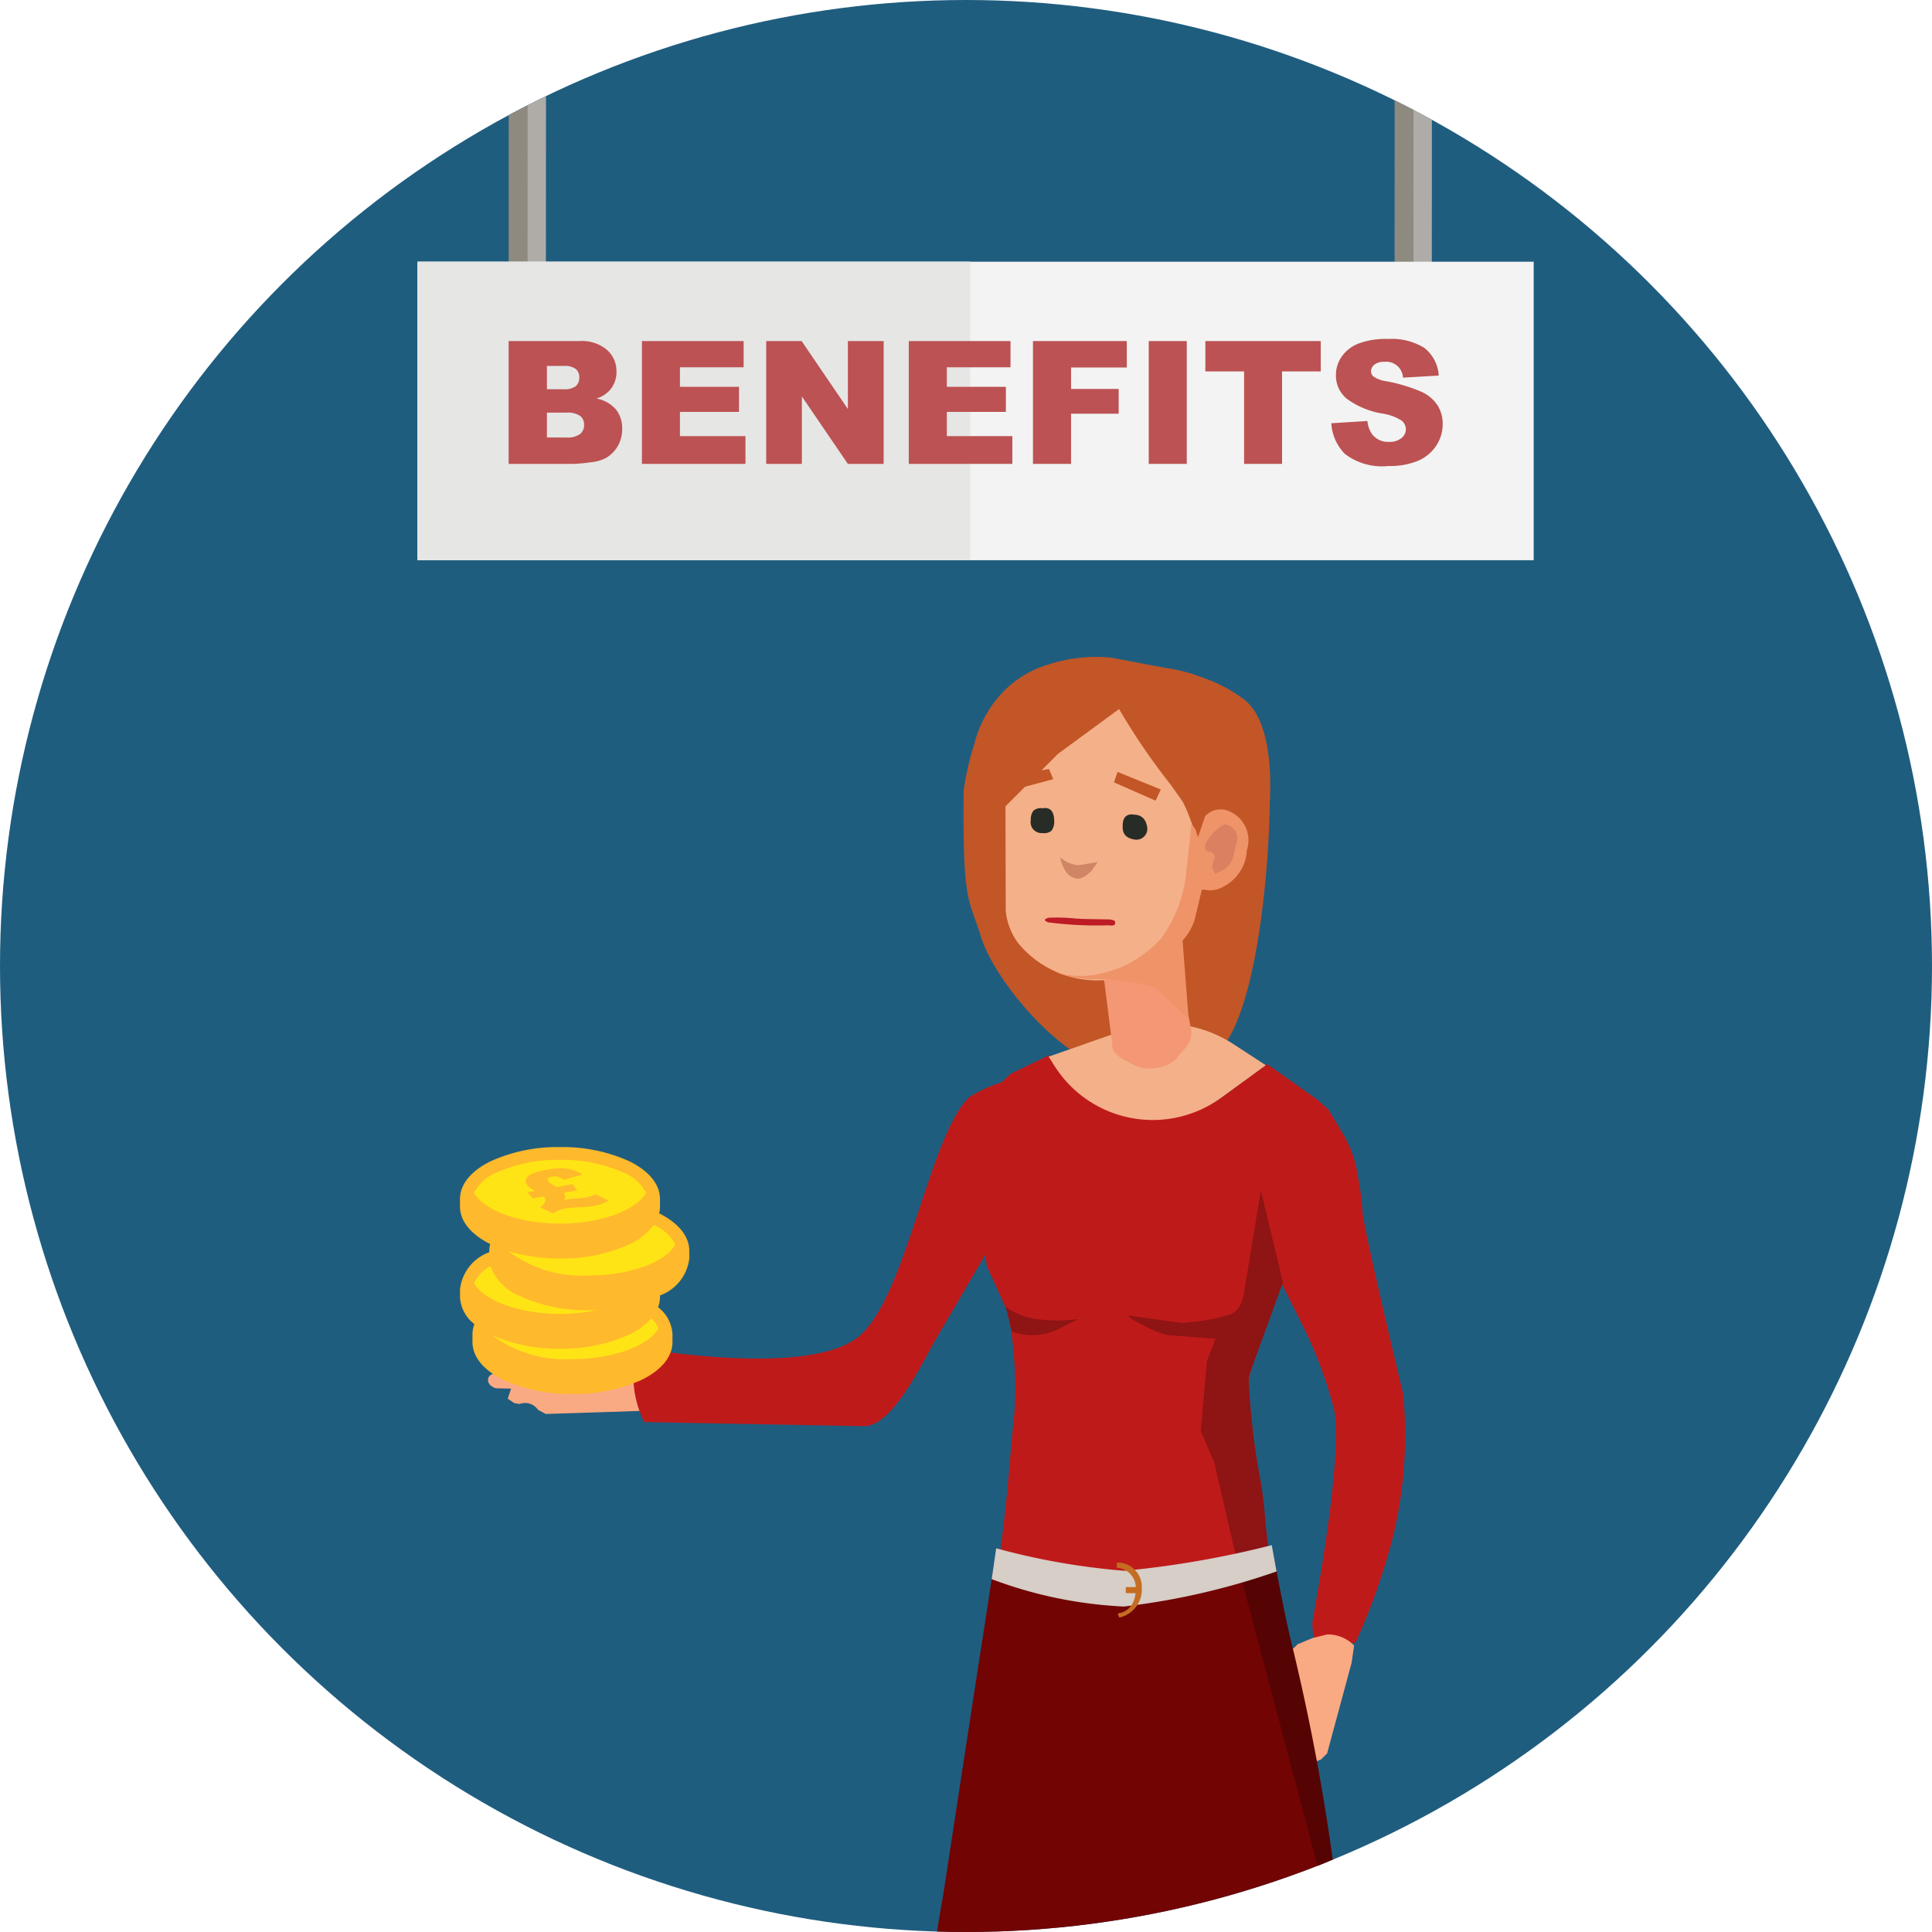 <svg xmlns="http://www.w3.org/2000/svg" xmlns:xlink="http://www.w3.org/1999/xlink" width="80" height="80" viewBox="0 0 80 80">
  <defs>
    <style>
      .cls-1 {
        fill: none;
      }

      .cls-2 {
        fill: #1f5d7f;
      }

      .cls-3 {
        clip-path: url(#clip-path);
      }

      .cls-4 {
        fill: #bf1a1a;
      }

      .cls-5 {
        fill: #c25627;
      }

      .cls-6 {
        fill: #faaa83;
      }

      .cls-7 {
        fill: #8f1414;
      }

      .cls-8 {
        fill: #f4b089;
      }

      .cls-9 {
        fill: #f49774;
      }

      .cls-10 {
        fill: #ef9369;
      }

      .cls-11 {
        fill: #db8061;
      }

      .cls-12 {
        fill: #d08564;
      }

      .cls-13 {
        fill: #272c26;
      }

      .cls-14 {
        fill: #720404;
      }

      .cls-15 {
        fill: #560303;
      }

      .cls-16 {
        fill: #d6cec7;
      }

      .cls-17 {
        fill: #c46d22;
      }

      .cls-18 {
        fill: #ffe415;
      }

      .cls-19 {
        fill: #ffb92c;
      }

      .cls-20 {
        isolation: isolate;
      }

      .cls-21 {
        clip-path: url(#clip-path-2);
      }

      .cls-22 {
        fill: #bd1b25;
      }

      .cls-23 {
        fill: #8f8a80;
      }

      .cls-24 {
        fill: #afaca8;
      }

      .cls-25 {
        fill: #f3f3f3;
      }

      .cls-26 {
        fill: #e6e6e5;
      }

      .cls-27 {
        fill: #bc5253;
      }
    </style>
    <clipPath id="clip-path">
      <circle class="cls-1" cx="40" cy="40" r="40"/>
    </clipPath>
    <clipPath id="clip-path-2">
      <polygon class="cls-1" points="22.604 50.295 21.265 48.68 23.958 48.205 25.296 49.82 22.604 50.295"/>
    </clipPath>
  </defs>
  <g id="text">
    <circle class="cls-2" cx="40" cy="40" r="40"/>
    <g class="cls-3">
      <g>
        <g>
          <path class="cls-4" d="M58.102,57.723q-1.524-6.4-1.676-7.467a12.188,12.188,0,0,0-.203-1.575,4.766,4.766,0,0,0-.61-1.727l-.61-1.016-.457-.406-2.083-1.473L50.698,45.36a4.912,4.912,0,0,1-7.056-1.311l-.221-.346-1.575.762a15.074,15.074,0,0,0-3.11,4.067c1.86,1.019,2.122,3.884,2.122,3.884l.887,1.954a16.492,16.492,0,0,1,.254,4.216c-.177,1.529-.268,3.56-.648,6.118a16.688,16.688,0,0,0,5.36,1.103,15.6,15.6,0,0,0,5.875-1.321l-.174-.719A22.34,22.34,0,0,1,51.6,59.246l.051-1.778a7.317,7.317,0,0,1,.406-1.524l1.016-2.794.965,1.93a17.493,17.493,0,0,1,1.219,3.353q.305,1.93-.914,8.737,0,.965.406.813l1.371.051a24.756,24.756,0,0,0,1.219-3.2A17.719,17.719,0,0,0,58.102,57.723Z"/>
          <g id="Symbol_1_Newcz_0_Layer2_3_MEMBER_9_MEMBER_0_MEMBER_0_MEMBER_0_FILL" data-name="Symbol 1   Newcz 0 Layer2 3 MEMBER 9 MEMBER 0 MEMBER 0 MEMBER 0 FILL">
            <path class="cls-5" d="M43.338,27.539a6.477,6.477,0,0,1,2.666-.308l2.222.419a6.906,6.906,0,0,1,1.56.403,6.108,6.108,0,0,1,1.79.959c1.229,1.042,1.009,3.938,1.004,4.241-.053,3.494-.723,9.9-2.576,10.583a6.006,6.006,0,0,1-4.089.345c-1.946-.282-4.726-3.549-5.293-5.386-.502-1.628-.764-1.311-.72-6.059a12.019,12.019,0,0,1,.444-1.938,4.773,4.773,0,0,1,.896-1.811A4.299,4.299,0,0,1,43.338,27.539Z"/>
          </g>
          <g id="Symbol_1_Newczashhaww_0_Layer2_3_MEMBER_2_MEMBER_0_MEMBER_0_MEMBER_0_FILL" data-name="Symbol 1   Newczashhaww 0 Layer2 3 MEMBER 2 MEMBER 0 MEMBER 0 MEMBER 0 FILL">
            <path class="cls-6" d="M53.581,68.237l.152-.152.61-.254.61-.152a1.52,1.52,0,0,1,1.117.457l-.102.711L54.952,72.606l-.254.254q-.406.102-.457.66l-.102.203-.254.203-.356-.254-.203.61q-.203.254-.406.203t-.203-.355L52.87,73.114H52.768l-.203.559q-.152.356-.406.305a.342.342,0,0,1-.203-.508l.762-2.54.102-.914q.051-.356-.305-.152a2.521,2.521,0,0,1-1.524.254l-.102-.203q-.102-.203,0-.305l.051-.051.254-.051v-.051Z"/>
          </g>
          <g id="Symbol_1_Newczashhaww_0_Layer2_3_MEMBER_6_MEMBER_0_MEMBER_0_MEMBER_0_FILL" data-name="Symbol 1   Newczashhaww 0 Layer2 3 MEMBER 6 MEMBER 0 MEMBER 0 MEMBER 0 FILL">
            <path class="cls-7" d="M44.031,54.675l.61-.051L43.93,54.98a2.418,2.418,0,0,1-2.032.152l-.254-1.016a2.844,2.844,0,0,0,1.321.508A6.896,6.896,0,0,0,44.031,54.675Z"/>
          </g>
          <g id="Symbol_1_Newczashhaww_0_Layer2_3_MEMBER_10_MEMBER_0_MEMBER_0_MEMBER_0_FILL" data-name="Symbol 1   Newczashhaww 0 Layer2 3 MEMBER 10 MEMBER 0 MEMBER 0 MEMBER 0 FILL">
            <path class="cls-8" d="M51.082,43.24l1.331.869-1.844,1.344a4.815,4.815,0,0,1-6.902-1.312l-.246-.387,3.063-1.072a5.242,5.242,0,0,1,2.058-.284h0A5.242,5.242,0,0,1,51.082,43.24Z"/>
          </g>
          <g id="Symbol_1_Newczashhaww_0_Layer2_3_MEMBER_11_MEMBER_0_MEMBER_0_MEMBER_0_FILL" data-name="Symbol 1   Newczashhaww 0 Layer2 3 MEMBER 11 MEMBER 0 MEMBER 0 MEMBER 0 FILL">
            <path class="cls-9" d="M49.337,42.708l-.016.1q.052.317-.505.896a1.282,1.282,0,0,1-.958.514,1.441,1.441,0,0,1-1.095-.228q-.627-.256-.713-.681l.008-.05-.339-2.679-.05-.008,2.966-1.476Z"/>
          </g>
          <g id="Symbol_1_Newczashhaww_0_Layer2_3_MEMBER_12_MEMBER_0_MEMBER_0_MEMBER_0_FILL" data-name="Symbol 1   Newczashhaww 0 Layer2 3 MEMBER 12 MEMBER 0 MEMBER 0 MEMBER 0 FILL">
            <path class="cls-8" d="M46.338,29.36a26.847,26.847,0,0,0,2.131,3.123l.496.698a5.194,5.194,0,0,1,.331.774,1.189,1.189,0,0,1,.068.834,1.477,1.477,0,0,0,.01.876q-.04-.06.13-.493l.318-1.029a.913.913,0,0,1,.64-.514,1.083,1.083,0,0,1,.717.27,1.23,1.23,0,0,1,.356.932l.018.517-.18.485-.32.411-.008.05-.058.042-.008.05-.552.348-.484.102a.965.965,0,0,0-.526.121,5.469,5.469,0,0,1-.777,1.984l.025.158L45.742,40.584a4.244,4.244,0,0,1-3.559-1.501,2.672,2.672,0,0,1-.538-1.373l-.011-4.324,2.175-2.17Z"/>
          </g>
          <g id="Symbol_1_Newczashhaww_0_Layer2_3_MEMBER_13_MEMBER_0_MEMBER_0_MEMBER_0_FILL" data-name="Symbol 1   Newczashhaww 0 Layer2 3 MEMBER 13 MEMBER 0 MEMBER 0 MEMBER 0 FILL">
            <path class="cls-10" d="M49.902,33.794a.87.87,0,0,1,1.01-.197,1.305,1.305,0,0,1,.718,1.608,1.791,1.791,0,0,1-1.02,1.533,1.031,1.031,0,0,1-.835.071l-.311,1.288a2.248,2.248,0,0,1-.497.846l.25,3.231-.629-.565a4.037,4.037,0,0,0-.856-.756,8.502,8.502,0,0,0-2.523-.305,5.126,5.126,0,0,1-1.546-.301,3.578,3.578,0,0,0,1.679.117,6.351,6.351,0,0,0,1.134-.331,5.17,5.17,0,0,0,1.573-1.135,5.585,5.585,0,0,0,1.08-2.861l.215-1.972q-.008.05.16.283l.102.325Z"/>
          </g>
          <g id="Symbol_1_Newczashhaww_0_Layer2_3_MEMBER_14_MEMBER_0_MEMBER_0_MEMBER_0_FILL" data-name="Symbol 1   Newczashhaww 0 Layer2 3 MEMBER 14 MEMBER 0 MEMBER 0 MEMBER 0 FILL">
            <path class="cls-11" d="M50.722,34.133a.626.626,0,0,1,.461.332l.068.217-.172.744a.915.915,0,0,1-.514.637l-.167.076c-.078.056-.111.051-.1-.016q-.084-.117-.076-.167l-.042-.058.123-.443q-.076-.167-.176-.183l-.05-.008q-.201-.032-.176-.183l.024-.15a2.06,2.06,0,0,1,.631-.721Z"/>
          </g>
          <g id="Symbol_1_Newczashhaww_0_Layer2_3_MEMBER_15_MEMBER_0_MEMBER_0_MEMBER_0_FILL" data-name="Symbol 1   Newczashhaww 0 Layer2 3 MEMBER 15 MEMBER 0 MEMBER 0 MEMBER 0 FILL">
            <path class="cls-12" d="M44.664,35.826l.793-.129-.265.369q-.365.353-.616.312-.502-.081-.681-.882A1.302,1.302,0,0,0,44.664,35.826Z"/>
          </g>
          <g id="Symbol_1_Newczashhaww_0_Layer2_3_MEMBER_16_MEMBER_0_MEMBER_0_MEMBER_0_FILL" data-name="Symbol 1   Newczashhaww 0 Layer2 3 MEMBER 16 MEMBER 0 MEMBER 0 MEMBER 0 FILL">
            <path class="cls-13" d="M46.967,34.761q-.501-.081-.479-.54-.011-.568.49-.487.46.023.529.548A.451.451,0,0,1,46.967,34.761Z"/>
          </g>
          <g id="Symbol_1_Newczashhaww_0_Layer2_3_MEMBER_17_MEMBER_0_MEMBER_0_MEMBER_0_FILL" data-name="Symbol 1   Newczashhaww 0 Layer2 3 MEMBER 17 MEMBER 0 MEMBER 0 MEMBER 0 FILL">
            <path class="cls-13" d="M43.163,34.495a.451.451,0,0,1-.479-.54.574.574,0,0,1,.115-.393.487.487,0,0,1,.375-.094q.476-.078.479.54a.61.61,0,0,1-.115.393A.487.487,0,0,1,43.163,34.495Z"/>
          </g>
          <g id="Symbol_1_Newczashhaww_0_Layer2_3_MEMBER_18_MEMBER_0_MEMBER_0_MEMBER_0_FILL" data-name="Symbol 1   Newczashhaww 0 Layer2 3 MEMBER 18 MEMBER 0 MEMBER 0 MEMBER 0 FILL">
            <path class="cls-5" d="M47.852,33.155l-1.726-.759.15-.432,1.791.728Z"/>
          </g>
          <g id="Symbol_1_Newczashhaww_0_Layer2_3_MEMBER_19_MEMBER_0_MEMBER_0_MEMBER_0_FILL" data-name="Symbol 1   Newczashhaww 0 Layer2 3 MEMBER 19 MEMBER 0 MEMBER 0 MEMBER 0 FILL">
            <path class="cls-5" d="M42.416,32.583l.353-.636.67-.102.172.42Z"/>
          </g>
          <path class="cls-14" d="M41.161,64.727c-.201,1.351-.428,2.837-.686,4.475l-1.432,9.344c-.828,4.489-2.04,15.895-2.074,18.063.81-.844,1.797-.097,2.305-.097l1.758.527a17.065,17.065,0,0,0,4.181,1.239c2.066.102,6.386.042,8.141-.808,1.019-.494,4.691.248,4.691.248C57.266,90.471,53.92,70.32,53.581,68.593l-.994-4.107a15.6,15.6,0,0,1-5.875,1.321A17.955,17.955,0,0,1,41.161,64.727Z"/>
          <path class="cls-7" d="M52.209,61.38a29.815,29.815,0,0,1-.508-4.368L53.124,53.1l-.914-3.81-.711,4.318q-.152.762-.711.864a8.386,8.386,0,0,1-1.879.305l-2.184-.305q0,.102.61.406a4.325,4.325,0,0,0,1.016.406l1.981.152-.356.914-.254,2.895.559,1.321,1.02,4.404a14.067,14.067,0,0,0,1.264-.64C52.397,63.421,52.4,62.523,52.209,61.38Z"/>
          <path class="cls-15" d="M53.479,68.034c-.211-.868-.46-2.098-.738-3.614-.427.182-.914.371-1.442.551l4.4,16.588A89.532,89.532,0,0,0,53.479,68.034Z"/>
          <path class="cls-16" d="M41.062,65.388a17.839,17.839,0,0,0,5.473,1.135,29.485,29.485,0,0,0,6.326-1.453l-.201-1.088a40.022,40.022,0,0,1-6.102,1.061,28.826,28.826,0,0,1-5.307-.931Z"/>
          <path class="cls-17" d="M46.247,64.916a.835.835,0,0,1,.781.913c-.014.82-.583.966-.689.966s.013.185.013.185a1.192,1.192,0,0,0,.927-1.244,1.002,1.002,0,0,0-1.033-1.032Z"/>
          <rect class="cls-17" x="46.617" y="65.717" width="0.463" height="0.251"/>
          <g id="Symbol_1_Newczashhaww_0_Layer2_3_MEMBER_2_MEMBER_0_MEMBER_0_MEMBER_0_FILL-2" data-name="Symbol 1   Newczashhaww 0 Layer2 3 MEMBER 2 MEMBER 0 MEMBER 0 MEMBER 0 FILL">
            <path class="cls-6" d="M26.373,55.965l.19.101.42.508.323.538a1.52,1.52,0,0,1-.111,1.202l-.709.11-3.889.125-.317-.169a.647.647,0,0,0-.764-.244l-.224-.038-.268-.183.139-.414-.642-.016q-.302-.12-.313-.329t.281-.298l1.016-.151-.03-.097-.593-.031q-.384-.042-.41-.3a.342.342,0,0,1,.426-.342l2.65-.012.903-.17q.355-.055.057-.336c-.355-.352-.374-.166-.477-.736l.165-.156q.165-.156.291-.089l.063.034.123.228.049-.015Z"/>
          </g>
          <g id="Symbol_1_Newczasjhcczz22_0_Layer2_4_MEMBER_2_FILL" data-name="Symbol 1   Newczasjhcczz22 0 Layer2 4 MEMBER 2 FILL">
            <path class="cls-4" d="M42.542,44.617a5.29,5.29,0,0,0-2.409.817c-1.692,1.604-2.632,8.536-4.693,10-2.256,1.603-9.038.366-9.038.366a4.173,4.173,0,0,0,.278,3.085l9.073.169c1.218.036,2.447-2.667,3.057-3.703l3.156-5.39Z"/>
          </g>
          <g>
            <path class="cls-18" d="M28.206,51.676c0-.537-.547-1.017-1.407-1.337a1.031,1.031,0,0,0,.37-.739c0-.962-1.756-1.743-3.922-1.743s-3.922.78-3.922,1.743c0,.537.547,1.018,1.407,1.337a1.031,1.031,0,0,0-.37.739.817.817,0,0,0,.054.29c-.572.303-.916.693-.916,1.119s.343.815.912,1.117a1.225,1.225,0,0,0-.648.96c0,.962,1.756,1.743,3.922,1.743s3.922-.78,3.922-1.743c0-.425-.343-.815-.912-1.117a1.225,1.225,0,0,0,.648-.96.818.818,0,0,0-.054-.29C27.862,52.492,28.206,52.102,28.206,51.676Z"/>
            <path class="cls-19" d="M27.295,50.243a1.214,1.214,0,0,0,.034-.286v-.306c0-.611-.456-1.169-1.284-1.572a6.684,6.684,0,0,0-2.857-.58,6.684,6.684,0,0,0-2.857.58c-.828.403-1.284.962-1.284,1.572v.306c0,.602.444,1.153,1.25,1.555a1.385,1.385,0,0,0-.037.284v.056A1.854,1.854,0,0,0,19.048,53.39v.306a1.5,1.5,0,0,0,.596,1.132,1.232,1.232,0,0,0-.08.434v.306c0,.611.456,1.169,1.284,1.572a6.685,6.685,0,0,0,2.857.58,6.684,6.684,0,0,0,2.857-.58c.828-.403,1.284-.962,1.284-1.572v-.306a1.499,1.499,0,0,0-.596-1.132,1.233,1.233,0,0,0,.08-.434V53.64a1.854,1.854,0,0,0,1.213-1.537v-.306C28.542,51.196,28.099,50.645,27.295,50.243Zm-7.668-.85a1.803,1.803,0,0,1,.936-.839,6.153,6.153,0,0,1,2.626-.526,6.153,6.153,0,0,1,2.626.526,1.802,1.802,0,0,1,.936.839c-.424.737-1.895,1.274-3.562,1.274S20.05,50.13,19.627,49.394Zm0,3.738a1.563,1.563,0,0,1,.68-.7,2.155,2.155,0,0,0,1.238,1.244,6.685,6.685,0,0,0,2.857.58c.105,0,.209-.003.313-.006a7.313,7.313,0,0,1-1.526.157C21.522,54.405,20.05,53.868,19.627,53.131Zm7.64,1.872c-.424.737-1.896,1.274-3.562,1.274a5.072,5.072,0,0,1-3.342-.995,6.718,6.718,0,0,0,2.825.565,6.684,6.684,0,0,0,2.857-.58,2.837,2.837,0,0,0,.926-.677A1.177,1.177,0,0,1,27.267,55.003Zm-2.865-2.19A5.051,5.051,0,0,1,21.05,51.809a7.378,7.378,0,0,0,2.139.301,6.686,6.686,0,0,0,2.857-.58,2.65,2.65,0,0,0,1.028-.807,1.761,1.761,0,0,1,.89.816C27.54,52.276,26.068,52.813,24.401,52.813Z"/>
            <g class="cls-20">
              <g class="cls-21">
                <path class="cls-19" d="M22.641,48.437l-.023.004a2.543,2.543,0,0,0-.587.162.451.451,0,0,0-.246.221.247.247,0,0,0,.061.263.537.537,0,0,0,.083.082c.019.013.096.062.23.145l-.321.058.216.253.445-.081q.038.039.045.047c.09.107.032.24-.178.401l.533.251a1.485,1.485,0,0,1,.529-.208c.062-.011.124-.019.181-.024.059-.005.216-.013.47-.023a3.874,3.874,0,0,0,.49-.049,2.375,2.375,0,0,0,.329-.083,2.048,2.048,0,0,0,.311-.141l-.56-.262a1.724,1.724,0,0,1-.193.084,1.603,1.603,0,0,1-.196.047,3.814,3.814,0,0,1-.409.042,2.575,2.575,0,0,0-.291.029l-.013.002a1.496,1.496,0,0,0-.194.051.241.241,0,0,0,.054-.142.354.354,0,0,0-.071-.174l.574-.104-.214-.254-.651.119c-.135-.08-.218-.131-.249-.153a.449.449,0,0,1-.079-.074c-.042-.049-.048-.092-.021-.128a.278.278,0,0,1,.169-.077.567.567,0,0,1,.214.004.824.824,0,0,1,.27.124l.766-.212a1.282,1.282,0,0,0-.4-.192,1.73,1.73,0,0,0-.48-.07,3.477,3.477,0,0,0-.597.061"/>
              </g>
            </g>
          </g>
          <path class="cls-22" d="M46.176,38.237c.004-.127-.033-.128-.234-.166l-1.023-.017c-.477-.013-.067-.026-.325-.013a7.238,7.238,0,0,0-1.179-.039q-.289.087-.005.191a15.49,15.49,0,0,0,2.511.121C46.102,38.346,46.174,38.3,46.176,38.237Z"/>
        </g>
        <g>
          <polygon class="cls-23" points="21.067 3.089 21.066 1.686 21.063 14.035 21.832 14.035 21.837 2.187 21.067 3.089"/>
          <polygon class="cls-24" points="21.838 3.089 21.837 1.686 21.833 14.035 22.604 14.035 22.609 2.187 21.838 3.089"/>
          <polygon class="cls-23" points="57.751 3.089 57.75 1.686 57.746 14.035 58.516 14.035 58.52 2.187 57.751 3.089"/>
          <polygon class="cls-24" points="58.521 3.089 58.521 1.686 58.517 14.035 59.288 14.035 59.292 2.187 58.521 3.089"/>
          <rect class="cls-25" x="17.3" y="10.837" width="46.207" height="12.36"/>
          <rect class="cls-26" x="17.281" y="10.832" width="22.894" height="12.36"/>
          <g>
            <path class="cls-27" d="M21.061,14.123h2.942a1.604,1.604,0,0,1,1.13.364,1.18,1.18,0,0,1,.394.902,1.14,1.14,0,0,1-.281.773,1.249,1.249,0,0,1-.548.34,1.421,1.421,0,0,1,.807.453,1.246,1.246,0,0,1,.258.807,1.382,1.382,0,0,1-.184.711,1.355,1.355,0,0,1-.503.499,1.654,1.654,0,0,1-.597.167,7.022,7.022,0,0,1-.704.069H21.061Zm1.586,1.995H23.33a.787.787,0,0,0,.512-.127.463.463,0,0,0,.144-.366.435.435,0,0,0-.144-.347.774.774,0,0,0-.501-.125h-.694Zm0,1.998h.802a.877.877,0,0,0,.572-.144.483.483,0,0,0,.166-.387.449.449,0,0,0-.164-.362.927.927,0,0,0-.578-.137h-.798Z"/>
            <path class="cls-27" d="M26.58,14.123H30.792v1.086H28.155v.809h2.446v1.037H28.155v1.003h2.713V19.209H26.58Z"/>
            <path class="cls-27" d="M31.727,14.123h1.467l1.915,2.813V14.123H36.59v5.086H35.108l-1.904-2.793v2.793H31.727Z"/>
            <path class="cls-27" d="M37.631,14.123h4.212v1.086H39.206v.809h2.446v1.037H39.206v1.003h2.713V19.209h-4.288Z"/>
            <path class="cls-27" d="M42.773,14.123h3.886v1.093H44.351v.888h1.971v1.027H44.351V19.209H42.773Z"/>
            <path class="cls-27" d="M47.567,14.123h1.575v5.086H47.567Z"/>
            <path class="cls-27" d="M49.912,14.123H54.69v1.256H53.087v3.83H51.515v-3.83H49.912Z"/>
            <path class="cls-27" d="M55.127,17.526l1.495-.094a1.143,1.143,0,0,0,.198.555.831.831,0,0,0,.693.31.771.771,0,0,0,.52-.158.474.474,0,0,0,.182-.366.464.464,0,0,0-.174-.354,2.004,2.004,0,0,0-.805-.295,3.424,3.424,0,0,1-1.475-.618,1.24,1.24,0,0,1-.443-.982,1.332,1.332,0,0,1,.227-.74,1.51,1.51,0,0,1,.684-.549,3.198,3.198,0,0,1,1.251-.199,2.561,2.561,0,0,1,1.486.362,1.566,1.566,0,0,1,.609,1.153l-1.481.087a.692.692,0,0,0-.771-.655.633.633,0,0,0-.413.116.358.358,0,0,0-.139.282.283.283,0,0,0,.114.219,1.282,1.282,0,0,0,.527.188,6.61,6.61,0,0,1,1.476.449,1.553,1.553,0,0,1,.648.564,1.427,1.427,0,0,1,.203.753,1.611,1.611,0,0,1-.27.902,1.691,1.691,0,0,1-.756.626,3.051,3.051,0,0,1-1.225.214,2.524,2.524,0,0,1-1.798-.5A1.969,1.969,0,0,1,55.127,17.526Z"/>
          </g>
        </g>
      </g>
    </g>
  </g>
</svg>
